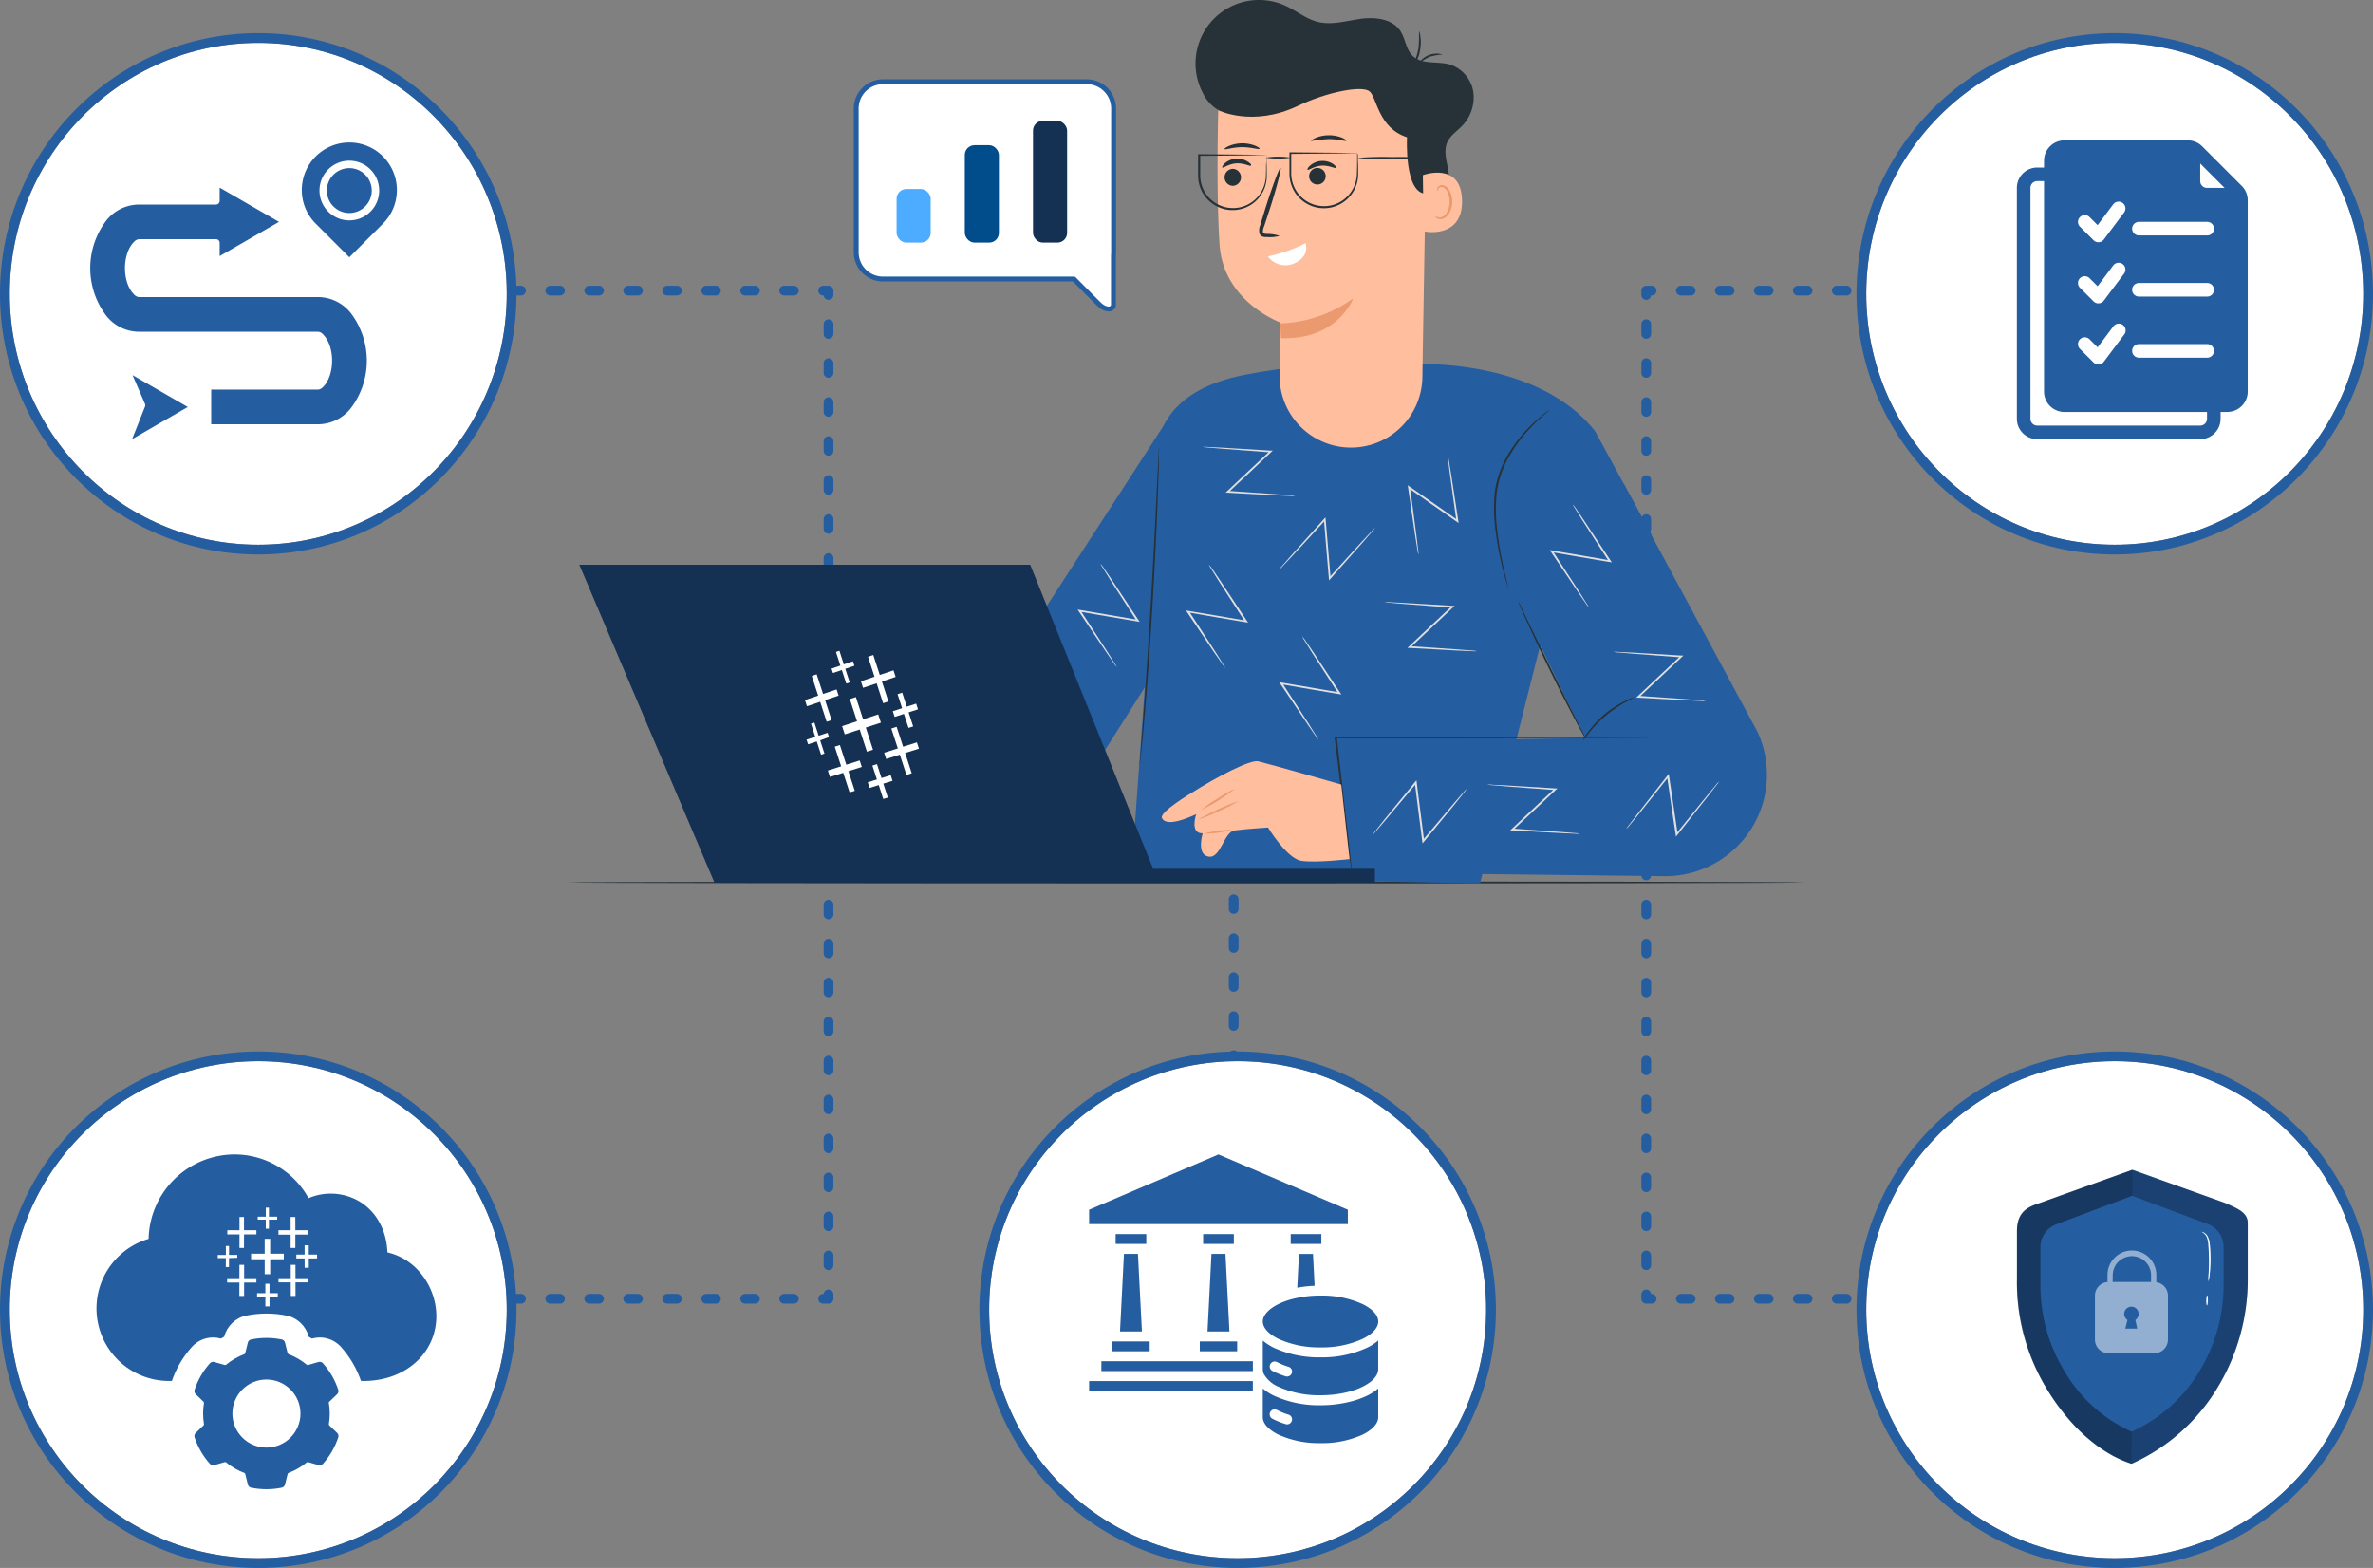 <svg xmlns="http://www.w3.org/2000/svg" width="487.002" height="321.799" viewBox="0 0 487.002 321.799">
  <rect x="0" y="0" width="487.002" height="321.799" fill="#808080" stroke="none"/>
  <g id="dt_tableau-strategy-implementation" transform="translate(-21.133 -9.744)">
    <path id="Path_52358" data-name="Path 52358" d="M472.082,843.2h65.111v91.677" transform="translate(-346.021 -773.809)" fill="none" stroke="#255da1" stroke-linecap="round" stroke-linejoin="round" stroke-width="2" stroke-dasharray="2 6"/>
    <path id="Path_52360" data-name="Path 52360" d="M472.082,934.874h65.111V843.2" transform="translate(-346.021 -658.572)" fill="none" stroke="#255da1" stroke-linecap="round" stroke-linejoin="round" stroke-width="2" stroke-dasharray="2 6"/>
    <path id="Path_52359" data-name="Path 52359" d="M537.193,843.2H472.082v91.677" transform="translate(-113.1 -773.809)" fill="none" stroke="#255da1" stroke-linecap="round" stroke-linejoin="round" stroke-width="2" stroke-dasharray="2 6"/>
    <path id="Path_52361" data-name="Path 52361" d="M537.193,934.874H472.082V843.2" transform="translate(-113.1 -658.572)" fill="none" stroke="#255da1" stroke-linecap="round" stroke-linejoin="round" stroke-width="2" stroke-dasharray="2 6"/>
    <path id="Path_52363" data-name="Path 52363" d="M472.082,934.874V843.2" transform="translate(-197.766 -658.572)" fill="none" stroke="#255da1" stroke-linecap="round" stroke-linejoin="round" stroke-width="2" stroke-dasharray="2 6"/>
    <g id="Secure_data-pana" data-name="Secure data-pana" transform="translate(137.732 9.744)">
      <g id="table" transform="translate(0 180.905)">
        <path id="Path_52273" data-name="Path 52273" d="M36.07,410.933c0,.114,56.823.205,126.893.205s126.911-.076,126.911-.205-56.811-.213-126.911-.213S36.07,410.834,36.07,410.933Z" transform="translate(-36.07 -410.72)" fill="#263238"/>
      </g>
      <g id="character" transform="translate(63.439)">
        <path id="Path_52274" data-name="Path 52274" d="M195.457,329.079l22.955-23.062-11.542-21.2c-11.542-14.781-35.98-13.831-35.98-13.831a140.1,140.1,0,0,0-36.033,2.213c-19.412,3.8-17.846,16.621-17.846,16.621l-2.6,47.575-2.791,38.74,71.588,1.445,12.249-48.473" transform="translate(-59.513 -196.252)" fill="#255da1"/>
        <path id="Path_52275" data-name="Path 52275" d="M84.516,383.144l64.121.76a20.841,20.841,0,0,0,19.093-29.73L140.311,303.33l-24.978,16.88,17.04,35.334-51.9.928Z" transform="translate(12.862 -204.08)" fill="#255da1"/>
        <path id="Path_52276" data-name="Path 52276" d="M293.453,285.66,242,365.1l30.019,1.962s17.929-28.247,17.526-27.669C288.83,340.459,293.453,285.66,293.453,285.66Z" transform="translate(-233.689 -199.845)" fill="#255da1"/>
        <path id="Path_52277" data-name="Path 52277" d="M142.068,320.023a1.376,1.376,0,0,0-.068-.411c-.076-.3-.16-.684-.274-1.156-.236-1-.585-2.441-.943-4.235s-.76-3.954-1.011-6.357a33.28,33.28,0,0,1,0-7.839,20.591,20.591,0,0,1,2.654-7.307,29.57,29.57,0,0,1,3.8-5.148,36.192,36.192,0,0,1,3.117-3.041,14.781,14.781,0,0,0,1.2-1.049,2.037,2.037,0,0,0-.35.221c-.213.16-.555.38-.95.707a30.565,30.565,0,0,0-3.224,2.943A28.554,28.554,0,0,0,142.1,292.5a20.53,20.53,0,0,0-2.737,7.444,32.749,32.749,0,0,0,.061,7.931,63.649,63.649,0,0,0,1.095,6.372c.4,1.8.76,3.239,1.072,4.228.137.494.259.874.342,1.133A2.281,2.281,0,0,0,142.068,320.023Z" transform="translate(-12.58 -199.323)" fill="#263238"/>
        <path id="Path_52278" data-name="Path 52278" d="M129.47,335.14a6.4,6.4,0,0,0,.441,1.148c.3.76.76,1.779,1.346,3.041,1.163,2.578,2.813,6.121,4.714,10s3.7,7.353,5.026,9.885c.669,1.247,1.217,2.281,1.6,2.943a7.949,7.949,0,0,0,.639,1.057,7.6,7.6,0,0,0-.5-1.125c-.388-.76-.89-1.779-1.521-3L136.3,349.2c-1.863-3.855-3.558-7.337-4.821-9.945-.593-1.224-1.08-2.243-1.46-3.041A7.187,7.187,0,0,0,129.47,335.14Z" transform="translate(2.087 -211.703)" fill="#263238"/>
        <path id="Path_52279" data-name="Path 52279" d="M113.835,399.522V399c-.038-.365-.091-.874-.152-1.521-.152-1.353-.365-3.277-.631-5.7-.563-4.92-1.369-11.839-2.281-20l-.182.2h18.94l33.083-.053,10.037-.061,2.73-.038h.958a1.021,1.021,0,0,0-.243,0h-.715l-2.73-.038-10.037-.061-33.136-.053H110.33v.2c1,8.151,1.848,15.07,2.456,19.982.3,2.418.555,4.342.76,5.7q.122.958.205,1.521l.061.388C113.82,399.476,113.828,399.522,113.835,399.522Z" transform="translate(-16.456 -220.457)" fill="#263238"/>
        <path id="Path_52280" data-name="Path 52280" d="M116.32,369.936a16.184,16.184,0,0,0,1.277-1.6,24.956,24.956,0,0,1,7.467-6.3,19.465,19.465,0,0,0,1.794-.988,7.094,7.094,0,0,0-1.924.76,20.62,20.62,0,0,0-7.558,6.379,7.437,7.437,0,0,0-1.057,1.756Z" transform="translate(28.467 -217.91)" fill="#263238"/>
        <path id="Path_52281" data-name="Path 52281" d="M244.519,358.808a3.657,3.657,0,0,0,.106-.661c.053-.464.122-1.095.213-1.893.175-1.642.411-4.022.661-6.965.525-5.893,1.125-14.044,1.658-23.046s.9-17.169,1.118-23.077c.106-2.958.183-5.322.213-7,0-.8,0-1.429.038-1.9a6.319,6.319,0,0,0,0-.662,3.8,3.8,0,0,0-.068.662c0,.464-.061,1.1-.106,1.9-.084,1.688-.2,4.068-.342,6.988-.281,5.908-.7,14.059-1.232,23.069s-1.095,17.146-1.521,23.046c-.228,2.912-.411,5.322-.54,6.98-.061.76-.106,1.429-.144,1.893a3.7,3.7,0,0,0-.053.669Z" transform="translate(-190.686 -201.748)" fill="#263238"/>
        <path id="Path_52282" data-name="Path 52282" d="M165.9,316a7.4,7.4,0,0,0-.084-1.042c-.091-.722-.205-1.688-.35-2.874-.335-2.509-.76-5.946-1.323-9.93l-.289.182,4.919,3.444,5,3.482.357.251-.061-.433c-.608-3.946-1.125-7.353-1.521-9.885-.2-1.163-.35-2.121-.471-2.836a5.813,5.813,0,0,0-.213-1.011,5.812,5.812,0,0,0,.091,1.034c.091.715.205,1.673.357,2.851.342,2.494.821,5.908,1.369,9.885l.289-.182-5-3.5-4.927-3.429-.357-.251.061.433c.585,3.969,1.095,7.406,1.46,9.885.19,1.179.342,2.144.456,2.859A6.081,6.081,0,0,0,165.9,316Z" transform="translate(-54.822 -202.167)" fill="#e0e0e0"/>
        <path id="Path_52283" data-name="Path 52283" d="M186.27,323.176a6.007,6.007,0,0,0,.76-.722c.494-.532,1.163-1.239,1.985-2.106l6.79-7.36-.327-.114c.16,1.863.327,3.885.5,5.984s.357,4.182.517,6.083l.038.441.289-.327,6.607-7.451,1.886-2.175a5.1,5.1,0,0,0,.639-.814,6.69,6.69,0,0,0-.76.76l-1.962,2.1-6.706,7.353.327.114c-.16-1.893-.327-3.946-.509-6.083s-.35-4.121-.509-5.984l-.038-.433-.289.319-6.691,7.459-1.908,2.182A6.421,6.421,0,0,0,186.27,323.176Z" transform="translate(-103.817 -206.263)" fill="#e0e0e0"/>
        <path id="Path_52284" data-name="Path 52284" d="M225.191,325.22a5.277,5.277,0,0,0,.517.912l1.521,2.448,5.429,8.425.182-.289-5.9-1.019-6.007-1.011-.433-.076.205.327,5.551,8.257,1.673,2.388a6.586,6.586,0,0,0,.624.829,7.047,7.047,0,0,0-.517-.9l-1.521-2.433-5.437-8.364-.19.289,6.007,1.042,5.923,1,.433.068-.243-.357-5.543-8.364-1.627-2.4A8.461,8.461,0,0,0,225.191,325.22Z" transform="translate(-157.139 -209.326)" fill="#e0e0e0"/>
        <path id="Path_52285" data-name="Path 52285" d="M200.044,344.6a5.436,5.436,0,0,0,.517.9l1.521,2.456,5.421,8.417.19-.289-5.916-1.019-6.014-1.019-.433-.068.251.357,5.551,8.265,1.635,2.372a5.474,5.474,0,0,0,.623.821,7.76,7.76,0,0,0-.517-.9c-.4-.608-.912-1.422-1.521-2.426l-5.437-8.364-.19.289,6.007,1.042,5.923,1,.433.076-.243-.365-5.543-8.364c-.669-.988-1.217-1.794-1.635-2.4a6.955,6.955,0,0,0-.624-.791Z" transform="translate(-112.839 -213.97)" fill="#e0e0e0"/>
        <path id="Path_52286" data-name="Path 52286" d="M254.494,325a7.38,7.38,0,0,0,.517.9l1.521,2.456,5.421,8.417.19-.289-5.916-1.019-6.014-1.019-.433-.068.243.357,5.558,8.265c.669.973,1.217,1.772,1.635,2.365a5.259,5.259,0,0,0,.624.829,7.322,7.322,0,0,0-.525-.9l-1.521-2.426-5.437-8.364-.19.289,6.007,1.034,5.923,1,.426.076-.236-.365-5.543-8.364-1.635-2.4a5.138,5.138,0,0,0-.616-.791Z" transform="translate(-208.675 -209.273)" fill="#e0e0e0"/>
        <path id="Path_52287" data-name="Path 52287" d="M265.38,372.107a6.214,6.214,0,0,0,.76-.684l2.083-2.007,7.155-7.01-.319-.129c.061,1.87.122,3.893.19,6s.152,4.2.221,6.083v.441l.312-.312,6.965-7.109,1.992-2.076a6.6,6.6,0,0,0,.684-.76,6.594,6.594,0,0,0-.76.684l-2.068,2-7.071,7.01.327.129c-.061-1.9-.129-3.954-.2-6.083s-.152-4.129-.22-6v-.433l-.3.3-7.048,7.117-2.015,2.083A6.083,6.083,0,0,0,265.38,372.107Z" transform="translate(-243.436 -218.104)" fill="#e0e0e0"/>
        <path id="Path_52288" data-name="Path 52288" d="M127.044,308.94a6.75,6.75,0,0,0,.517.9l1.521,2.456,5.421,8.425.19-.289-5.916-1.026-6.014-1.011-.433-.076.243.365,5.558,8.257,1.627,2.372a6.206,6.206,0,0,0,.623.821,5.817,5.817,0,0,0-.517-.89l-1.521-2.433c-1.376-2.106-3.262-5-5.437-8.364l-.19.289,6.007,1.042,5.923,1,.426.068-.236-.357c-2.228-3.346-4.144-6.235-5.543-8.364l-1.635-2.4A6.4,6.4,0,0,0,127.044,308.94Z" transform="translate(15.682 -205.424)" fill="#e0e0e0"/>
        <path id="Path_52289" data-name="Path 52289" d="M112.443,383.231a5.578,5.578,0,0,0-.7.76l-1.855,2.228-6.3,7.778.335.091c-.274-1.848-.563-3.855-.874-5.946s-.616-4.152-.9-6.03l-.061-.433-.274.35-6.128,7.847-1.741,2.281a6.083,6.083,0,0,0-.593.844,6.727,6.727,0,0,0,.692-.76l1.825-2.22,6.2-7.763-.335-.084c.274,1.878.57,3.916.882,6.03s.608,4.091.89,5.938l.061.433.274-.342,6.2-7.862,1.772-2.281a7.922,7.922,0,0,0,.631-.859Z" transform="translate(60.348 -222.856)" fill="#e0e0e0"/>
        <path id="Path_52290" data-name="Path 52290" d="M158.73,335.3a6.563,6.563,0,0,0,1.034.137l2.889.251,9.991.76-.122-.319-4.38,4.106-4.433,4.182-.319.3h.441l9.938.547,2.874.122a5.982,5.982,0,0,0,1.034,0,7.13,7.13,0,0,0-1.026-.129l-2.867-.228-9.93-.684.114.319,4.448-4.167,4.364-4.121.319-.3h-.433l-10-.6-2.889-.144A6.948,6.948,0,0,0,158.73,335.3Z" transform="translate(-54.599 -211.739)" fill="#e0e0e0"/>
        <path id="Path_52291" data-name="Path 52291" d="M180.78,385.149a8.449,8.449,0,0,0-.715.76l-1.893,2.19-6.471,7.649.335.091c-.236-1.855-.494-3.863-.76-5.954s-.54-4.167-.76-6.045l-.061-.441-.274.342-6.3,7.718-1.787,2.281a7.6,7.6,0,0,0-.608.836,6.236,6.236,0,0,0,.707-.76l1.87-2.182,6.387-7.6-.327-.1c.236,1.886.494,3.923.76,6.045s.532,4.106.76,5.961l.061.433.274-.335,6.364-7.74,1.81-2.281a5.415,5.415,0,0,0,.624-.867Z" transform="translate(-59.8 -223.268)" fill="#e0e0e0"/>
        <path id="Path_52292" data-name="Path 52292" d="M97,348.737a6.183,6.183,0,0,0,1.034.137l2.882.243,9.991.76-.114-.327-4.387,4.114-4.433,4.182-.319.3h.441l9.938.547,2.874.122a5.984,5.984,0,0,0,1.011,0,5.966,5.966,0,0,0-1.026-.129l-2.867-.228-9.93-.692.114.327,4.448-4.167,4.372-4.121.312-.3h-.433l-10-.608-2.889-.137A6.793,6.793,0,0,0,97,348.737Z" transform="translate(54.098 -214.959)" fill="#e0e0e0"/>
        <path id="Path_52293" data-name="Path 52293" d="M130.99,384.568a6.161,6.161,0,0,0,1.034.129l2.889.251,9.991.76-.122-.327L140.4,389.5l-4.433,4.182-.319.3h.433l9.945.54,2.874.129a5.982,5.982,0,0,0,1.034,0,5.96,5.96,0,0,0-1.027-.129l-2.867-.228-9.93-.692.114.327,4.448-4.167,4.364-4.106.319-.3h-.433l-10-.608-2.9-.137a5.754,5.754,0,0,0-1.042-.046Z" transform="translate(-5.767 -223.546)" fill="#e0e0e0"/>
        <path id="Path_52294" data-name="Path 52294" d="M207.8,293.408a6.563,6.563,0,0,0,1.034.137l2.889.243,9.983.76-.114-.319-4.38,4.106-4.433,4.182-.319.3h.433l9.945.547,2.874.122a5.985,5.985,0,0,0,1.034,0,5.963,5.963,0,0,0-1.027-.129l-2.867-.228-9.938-.684.122.319,4.433-4.159,4.364-4.121.319-.3h-.433l-10-.608-2.9-.137a6.835,6.835,0,0,0-1.027-.03Z" transform="translate(-140.98 -201.7)" fill="#e0e0e0"/>
        <path id="Path_52295" data-name="Path 52295" d="M229.962,383.057s-12.789-3.688-17.024-4.767c-1.65-.418-8.714,3.308-13.6,6.41,0,0-6.722,3.984-6.182,5.208.6,1.353,3.041,1.08,7.033-.76,0,0-1.384,4.007,1.331,3.916,0,0-1.346,4.334,1.194,4.783s3.133-5.079,5.368-5.376,6.843-.6,6.843-.6,3.855,6.387,6.843,6.843,9.885-.357,9.885-.357Z" transform="translate(-134.735 -222.036)" fill="#ffbe9d"/>
        <path id="Path_52296" data-name="Path 52296" d="M231,385.73a21.756,21.756,0,0,0-3.574,2.015,21.229,21.229,0,0,0-3.361,2.357A41.816,41.816,0,0,0,231,385.73Z" transform="translate(-157.607 -223.826)" fill="#eb996e"/>
        <path id="Path_52297" data-name="Path 52297" d="M231.383,389a57.005,57.005,0,0,0-8.3,3.8,26.613,26.613,0,0,0,4.243-1.734A26.049,26.049,0,0,0,231.383,389Z" transform="translate(-157.233 -224.61)" fill="#eb996e"/>
        <path id="Path_52298" data-name="Path 52298" d="M230.6,396.81a21.291,21.291,0,0,0-5.718.76,21.428,21.428,0,0,0,5.718-.76Z" transform="translate(-157.817 -226.482)" fill="#eb996e"/>
        <path id="Path_52299" data-name="Path 52299" d="M206.183,199.348a2.623,2.623,0,0,0,3.7,3.1c1.734-.874,1.954-3.27,1.612-5.178s-.988-3.954-.19-5.725c.616-1.353,1.947-2.213,2.981-3.277a8.409,8.409,0,0,0,2.334-7.117,7.064,7.064,0,0,0-4.851-5.551c-2.547-.707-5.687.076-7.6-1.772-1.376-1.338-1.46-3.52-2.524-5.117-1.65-2.479-5.14-2.874-8.09-2.471s-5.946,1.353-8.835.631c-2.41-.6-4.387-2.281-6.653-3.315a13.025,13.025,0,0,0-16.956,17.884,8.364,8.364,0,0,0,4.037,3.992" transform="translate(-94.311 -162.379)" fill="#263238"/>
        <path id="Path_52300" data-name="Path 52300" d="M199.68,268.222h0a14.652,14.652,0,0,1-14.622-14.857V242.488s-11.55-4.278-12.325-15.911-.22-29.679-.22-29.679h0a40.542,40.542,0,0,1,40.922,2.867L215.229,201l-.874,52.74A14.652,14.652,0,0,1,199.68,268.222Z" transform="translate(-102.484 -176.362)" fill="#ffbe9d"/>
        <path id="Path_52301" data-name="Path 52301" d="M224.255,214.9a1.741,1.741,0,0,0,0-3.46.586.586,0,0,0-.281,0,1.741,1.741,0,0,0,0,3.46A.874.874,0,0,0,224.255,214.9Z" transform="translate(-151.155 -176.774)" fill="#263238"/>
        <path id="Path_52302" data-name="Path 52302" d="M219.719,210.487c.19.2,1.285-.76,2.889-.844s2.813.669,2.973.456-.114-.449-.646-.806a3.946,3.946,0,0,0-4.684.312C219.772,210.031,219.62,210.441,219.719,210.487Z" transform="translate(-148.9 -176.113)" fill="#263238"/>
        <path id="Path_52303" data-name="Path 52303" d="M200.3,211.485a1.7,1.7,0,1,0,2.357.426A1.7,1.7,0,0,0,200.3,211.485Z" transform="translate(-110.936 -176.715)" fill="#263238"/>
        <path id="Path_52304" data-name="Path 52304" d="M196.741,211.1c.2.2,1.293-.76,2.889-.844s2.813.669,2.981.456c.084-.1-.122-.449-.646-.806a3.946,3.946,0,0,0-4.684.312C196.8,210.641,196.65,211.013,196.741,211.1Z" transform="translate(-108.434 -176.259)" fill="#263238"/>
        <path id="Path_52305" data-name="Path 52305" d="M215.906,225.12a7.944,7.944,0,0,0-2.623-.411c-.418,0-.76-.1-.8-.319a2.372,2.372,0,0,1,.236-1.217c.357-1.087.715-2.182,1.095-3.33,1.521-4.737,2.517-8.638,2.281-8.714s-1.65,3.7-3.148,8.44c-.35,1.156-.692,2.281-1.019,3.346a2.691,2.691,0,0,0-.137,1.756,1.087,1.087,0,0,0,.76.631,2.486,2.486,0,0,0,.722.053A7.537,7.537,0,0,0,215.906,225.12Z" transform="translate(-133.331 -176.702)" fill="#263238"/>
        <path id="Path_52306" data-name="Path 52306" d="M212.557,231.49a30.034,30.034,0,0,1-7.74,2.715,4.44,4.44,0,0,0,5.323,1.475C213.569,234.212,212.557,231.49,212.557,231.49Z" transform="translate(-124.66 -181.582)" fill="#fff"/>
        <path id="Path_52307" data-name="Path 52307" d="M192.15,253.85a27.137,27.137,0,0,0,14.949-5.14s-3.133,8.569-14.8,8.159Z" transform="translate(-109.431 -187.469)" fill="#eb996e"/>
        <path id="Path_52308" data-name="Path 52308" d="M168.787,188.879s7.033,3.574,16.348-.852c6.083-2.9,13.207-4.25,14.743-3s1.741,7.49,7.7,9.428c0,0-.646,11.907,4.114,11.573s2.144-18.834,2.144-18.834l-11.5-5.9L189.7,178.66l-11.976,1.452-9.292,2.349Z" transform="translate(-98.857 -166.281)" fill="#263238"/>
        <path id="Path_52309" data-name="Path 52309" d="M162.756,209.466c.19-.1,7.87-2.806,8.045,5.17s-7.862,6.509-7.877,6.281S162.756,209.466,162.756,209.466Z" transform="translate(-50.786 -173.515)" fill="#ffbe9d"/>
        <path id="Path_52310" data-name="Path 52310" d="M165.4,218.642a2.337,2.337,0,0,0,.38.2,1.384,1.384,0,0,0,1.042,0c.836-.327,1.521-1.68,1.521-3.117a4.73,4.73,0,0,0-.433-1.985,1.62,1.62,0,0,0-1.072-1.042.76.76,0,0,0-.814.4c-.1.221-.046.38-.084.4s-.175-.129-.122-.456a.912.912,0,0,1,.3-.509,1.057,1.057,0,0,1,.76-.221,1.954,1.954,0,0,1,1.483,1.2,4.828,4.828,0,0,1,.532,2.213c0,1.6-.806,3.133-1.947,3.49a1.521,1.521,0,0,1-1.277-.182C165.4,218.84,165.4,218.657,165.4,218.642Z" transform="translate(-50.89 -174.32)" fill="#eb996e"/>
        <path id="Path_52311" data-name="Path 52311" d="M172.927,176.744a4.387,4.387,0,0,0-4.927,1.84,12.364,12.364,0,0,1,2.281-1.369A12.926,12.926,0,0,1,172.927,176.744Z" transform="translate(-56.897 -165.566)" fill="#263238"/>
        <path id="Path_52312" data-name="Path 52312" d="M175.206,170.52c-.144,0,.076,1.68-.2,3.673a15.748,15.748,0,0,1-1.118,3.475,3.4,3.4,0,0,0,.669-.874,7.467,7.467,0,0,0,.836-2.54A8.3,8.3,0,0,0,175.206,170.52Z" transform="translate(-63.974 -164.117)" fill="#263238"/>
        <path id="Path_52313" data-name="Path 52313" d="M224.6,205.648c.046-.091-.3-.373-.943-.631a7.193,7.193,0,0,0-5.322.053c-.639.274-.981.555-.935.646.1.213,1.635-.388,3.6-.388S224.508,205.884,224.6,205.648Z" transform="translate(-146.131 -175.122)" fill="#263238"/>
        <path id="Path_52314" data-name="Path 52314" d="M201.213,203.47c.046-.091-.3-.365-.943-.631a7.132,7.132,0,0,0-2.669-.479,6.952,6.952,0,0,0-2.67.533c-.637.273-.972.554-.934.653a35.162,35.162,0,0,1,3.612-.4C199.586,203.143,201.107,203.683,201.213,203.47Z" transform="translate(-104.952 -174.601)" fill="#263238"/>
        <path id="Path_52315" data-name="Path 52315" d="M229.456,207.632a2.183,2.183,0,0,0,0,.471c0,.335,0,.76-.038,1.285s0,1.232-.046,1.992a7.353,7.353,0,0,1-.38,2.585,6.737,6.737,0,0,1-4.821,4.387,6.373,6.373,0,0,1-1.947.167,6.257,6.257,0,0,1-1.985-.418,6.691,6.691,0,0,1-3.285-2.654,6.843,6.843,0,0,1-1.064-3.893q0-2.042,0-3.923l-.182.182,9.885-.091,2.867-.053H229.5a7.656,7.656,0,0,0-.981-.046l-2.821-.053-9.991-.091h-.251v4.114a7.178,7.178,0,0,0,1.118,4.106,7.071,7.071,0,0,0,3.482,2.806,6.592,6.592,0,0,0,2.106.433,6.783,6.783,0,0,0,2.045-.19,6.972,6.972,0,0,0,5-4.653,7.55,7.55,0,0,0,.335-2.692c0-.76,0-1.467-.038-2.045s0-.935-.038-1.27A2.858,2.858,0,0,0,229.456,207.632Z" transform="translate(-149.611 -175.828)" fill="#263238"/>
        <path id="Path_52316" data-name="Path 52316" d="M204.689,207.117v1.756c0,.563,0,1.232-.038,2a7.779,7.779,0,0,1-.38,2.585,6.95,6.95,0,0,1-1.68,2.654,6.752,6.752,0,0,1-3.14,1.726,6.732,6.732,0,0,1-7.216-2.9,6.843,6.843,0,0,1-1.072-3.893v-3.931l-.182.182,9.885-.091,2.859-.046h1.042a7.6,7.6,0,0,0-.973-.046l-2.821-.046-9.991-.091H190.8v4.114a7.223,7.223,0,0,0,1.125,4.106A7.079,7.079,0,0,0,195.4,218a6.63,6.63,0,0,0,2.106.433,6.843,6.843,0,0,0,2.053-.19,7.012,7.012,0,0,0,5-4.653,7.551,7.551,0,0,0,.335-2.692c0-.76,0-1.467-.046-2.045a11.549,11.549,0,0,1,0-1.27,1.52,1.52,0,0,0-.16-.464Z" transform="translate(-106.208 -175.708)" fill="#263238"/>
        <path id="Path_52317" data-name="Path 52317" d="M208.91,208.345a17.487,17.487,0,0,0,5.246,0A16.865,16.865,0,0,0,208.91,208.345Z" transform="translate(-129.232 -175.986)" fill="#263238"/>
        <path id="Path_52318" data-name="Path 52318" d="M186.546,208.462a68.819,68.819,0,0,0-7.269-.221,69.522,69.522,0,0,0-7.277.175,64.122,64.122,0,0,0,7.269.22,65.045,65.045,0,0,0,7.277-.175Z" transform="translate(-73.557 -176.004)" fill="#263238"/>
        <path id="Path_52330" data-name="Path 52330" d="M310.119,336.4a7.488,7.488,0,0,0,.411.966l1.239,2.616,4.38,9.041.221-.266-5.756-1.711-5.847-1.718-.426-.122.205.388,4.562,8.858L310.453,357a5.978,5.978,0,0,0,.525.89,8.051,8.051,0,0,0-.411-.95c-.319-.654-.76-1.521-1.247-2.593l-4.418-8.919-.221.266,5.84,1.734,5.764,1.688.418.122-.2-.388-4.539-8.949c-.555-1.057-1-1.924-1.338-2.57a6.284,6.284,0,0,0-.509-.928Z" transform="translate(-304.34 -212.005)" fill="#e0e0e0"/>
        <path id="Path_52331" data-name="Path 52331" d="M285.32,386.078a6.562,6.562,0,0,0,1.034.137l2.889.251,9.991.76-.122-.327L294.733,391l-4.433,4.182-.319.3h.441l9.938.547,2.874.122a5.983,5.983,0,0,0,1.034,0,6.656,6.656,0,0,0-1.026-.122l-2.867-.236-9.93-.684.114.327,4.448-4.174,4.364-4.121.319-.3h-.433l-10-.6-2.9-.144A6.84,6.84,0,0,0,285.32,386.078Z" transform="translate(-277.443 -223.908)" fill="#e0e0e0"/>
      </g>
      <g id="device" transform="translate(2.291 115.902)">
        <path id="Path_52338" data-name="Path 52338" d="M278.815,325.23l25.236,62.41h45.507v2.821H214.01L186.28,325.23Z" transform="translate(-186.28 -325.23)" fill="#143053"/>
        <g id="Group_9487" data-name="Group 9487" transform="translate(45.002 17.013)">
          <path id="Path_3592" data-name="Path 3592" d="M2.267,2.286l.455,1.4L.905,4.306l.3.908,1.817-.619.906,2.787.713-.24L3.73,4.352,5.6,3.714l-.3-.913-1.874.64L2.526.647,1.814.892Z" transform="translate(5.853)" fill="#fff"/>
          <path id="Path_3593" data-name="Path 3593" d="M3.362,3.307l.655,2.016-2.711.911.41,1.261,2.712-.906,1.33,4.093,1.012-.333L5.438,6.25l2.779-.929L7.8,4.05l-2.777.933L3.715.947l-1.008.344Z" transform="translate(0 4.53)" fill="#fff"/>
          <path id="Path_3594" data-name="Path 3594" d="M3.449,3.373l.664,2.045-2.789.937L1.76,7.7l2.791-.932,1.329,4.089L6.963,10.5,5.632,6.4,8.45,5.461,8.01,4.109l-2.816.946L3.864.96l-1.08.369Z" transform="translate(11.466 0.551)" fill="#fff"/>
          <path id="Path_3595" data-name="Path 3595" d="M3.8,3.717l.739,2.274-3.066,1,.548,1.688,3.068-.994,1.478,4.549,1.251-.4L6.338,7.281l3.1-1-.553-1.7-3.1,1.011L4.306,1.028l-1.246.414Z" transform="translate(7.455 9.122)" fill="#fff"/>
          <path id="Path_3596" data-name="Path 3596" d="M2.376,2.386l.469,1.443L.934,4.452l.378,1.164L3.224,5,4.16,7.877l.958-.307L4.182,4.686l1.926-.624L5.727,2.891,3.8,3.518,2.865.634,1.909.949Z" transform="translate(18.4 8.603)" fill="#fff"/>
          <path id="Path_3597" data-name="Path 3597" d="M2.222,2.186l.439,1.35L.875,4.118l.31.954,1.786-.579.877,2.7.7-.225-.878-2.7,1.813-.688L5.2,2.709l-1.841.6L2.482.606l-.7.23Z" transform="translate(0.759 14.772)" fill="#fff"/>
          <path id="Path_3598" data-name="Path 3598" d="M3.377,3.239l.655,2.016-2.727.862.43,1.322,2.728-.858,1.31,4.031,1.059-.327L5.521,6.249l2.754-.866L7.842,4.05,5.09,4.92,3.778.884l-1.055.339Z" transform="translate(4.699 19.109)" fill="#fff"/>
          <path id="Path_3599" data-name="Path 3599" d="M3.465,3.3,4.13,5.348l-2.805.887L1.74,7.513l2.807-.882L5.9,10.783l1.09-.337L5.635,6.288,8.468,5.4,8.049,4.109,5.217,5,3.887.909,2.8,1.259Z" transform="translate(16.232 15.34)" fill="#fff"/>
          <path id="Path_3600" data-name="Path 3600" d="M2.34,2.315,2.8,3.737.924,4.319,1.3,5.471l1.88-.58L4.1,7.741l.942-.287L4.118,4.6l1.893-.584L5.635,2.859l-1.892.586L2.816.593,1.877.888Z" transform="translate(13.271 23.323)" fill="#fff"/>
        </g>
      </g>
    </g>
    <g id="Ellipse_2942" data-name="Ellipse 2942" transform="translate(23.133 18.543)" fill="#fff" stroke="#255da1" stroke-linecap="round" stroke-linejoin="round" stroke-width="2">
      <ellipse cx="51" cy="51.5" rx="51" ry="51.5" stroke="none"/>
      <ellipse cx="51" cy="51.5" rx="52" ry="52.5" fill="none"/>
    </g>
    <g id="Ellipse_2944" data-name="Ellipse 2944" transform="translate(404.135 18.543)" fill="#fff" stroke="#255da1" stroke-linecap="round" stroke-linejoin="round" stroke-width="2">
      <ellipse cx="51" cy="51.5" rx="51" ry="51.5" stroke="none"/>
      <ellipse cx="51" cy="51.5" rx="52" ry="52.5" fill="none"/>
    </g>
    <g id="Ellipse_2943" data-name="Ellipse 2943" transform="translate(23.133 227.543)" fill="#fff" stroke="#255da1" stroke-linecap="round" stroke-linejoin="round" stroke-width="2">
      <circle cx="51" cy="51" r="51" stroke="none"/>
      <circle cx="51" cy="51" r="52" fill="none"/>
    </g>
    <g id="Ellipse_2945" data-name="Ellipse 2945" transform="translate(404.135 227.543)" fill="#fff" stroke="#255da1" stroke-linecap="round" stroke-linejoin="round" stroke-width="2">
      <circle cx="51" cy="51" r="51" stroke="none"/>
      <circle cx="51" cy="51" r="52" fill="none"/>
    </g>
    <g id="Ellipse_2946" data-name="Ellipse 2946" transform="translate(224.133 227.543)" fill="#fff" stroke="#255da1" stroke-linecap="round" stroke-linejoin="round" stroke-width="2">
      <circle cx="51" cy="51" r="51" stroke="none"/>
      <circle cx="51" cy="51" r="52" fill="none"/>
    </g>
    <path id="Path_52340" data-name="Path 52340" d="M49.283,44.57c.042-.013.189-.029.1-.029h-.07Zm.021,8.809h.07c.091,0-.049-.013-.1-.029l.021.029ZM12.724,34.355c-.042.013-.189.029-.1.029h.07Zm-.1-10.326a1.45,1.45,0,0,0-.924.441,4.966,4.966,0,0,0-.677.791,7.15,7.15,0,0,0-.95,2.146,9.922,9.922,0,0,0-.33,2.558,10.138,10.138,0,0,0,.33,2.558,7.122,7.122,0,0,0,.95,2.146,6.064,6.064,0,0,0,.677.791,1.432,1.432,0,0,0,.924.441H49.374A8.609,8.609,0,0,1,56.3,39.466a16.144,16.144,0,0,1,0,18.976,8.6,8.6,0,0,1-6.922,3.565H27.443V54.89H49.374a1.45,1.45,0,0,0,.924-.441,4.966,4.966,0,0,0,.677-.791,7.15,7.15,0,0,0,.95-2.146,9.922,9.922,0,0,0,.33-2.558,10.138,10.138,0,0,0-.33-2.558,7.122,7.122,0,0,0-.95-2.146,6.064,6.064,0,0,0-.677-.791,1.432,1.432,0,0,0-.924-.441H12.626A8.609,8.609,0,0,1,5.7,39.453a16.144,16.144,0,0,1,0-18.976,8.6,8.6,0,0,1,6.922-3.565H28.418a.764.764,0,0,0,.763-.763V13.435L41.36,20.467,35.27,23.982s-.029.013-.042.021l-6.048,3.49V24.779a.764.764,0,0,0-.763-.763H12.626Zm.07,1.518h-.07c-.091,0,.049.013.1.029l-.021-.029ZM13.85,58.4l-2.644,6.663L16.507,62s.029-.013.042-.021l6.089-3.516L11.305,51.92l2.545,5.9a.763.763,0,0,1,.008.581Zm51.7-44.481a9.758,9.758,0,1,0-16.664,6.906l6.906,6.906L62.7,20.824A9.738,9.738,0,0,0,65.551,13.918ZM51.463,9.7a6.126,6.126,0,1,0,4.328-1.79A6.1,6.1,0,0,0,51.463,9.7Zm4.328-.265a4.606,4.606,0,1,0,3.251,1.349,4.58,4.58,0,0,0-3.251-1.349Z" transform="translate(37.035 34.814)" fill="#255da1" fill-rule="evenodd"/>
    <path id="Path_52341" data-name="Path 52341" d="M49.81,345.747v1.394a4.183,4.183,0,0,1-4.181,4.181H12.181A4.183,4.183,0,0,1,8,347.141V299.756a4.181,4.181,0,0,1,4.181-4.181h1.394v-1.394A4.181,4.181,0,0,1,17.756,290H43.082a4.187,4.187,0,0,1,1.7.364.517.517,0,0,1,.049.022,4.158,4.158,0,0,1,1.2.839l8.122,8.122a4.158,4.158,0,0,1,.839,1.2.513.513,0,0,1,.022.049,4.187,4.187,0,0,1,.364,1.7v39.263a4.183,4.183,0,0,1-4.181,4.181ZM13.575,298.362H12.181a1.394,1.394,0,0,0-1.394,1.394v47.385a1.394,1.394,0,0,0,1.394,1.394H45.629a1.394,1.394,0,0,0,1.394-1.394v-1.394H17.756a4.183,4.183,0,0,1-4.181-4.181Zm37.052,1.394-5-5v3.6a1.394,1.394,0,0,0,1.394,1.394ZM33.086,334.6H47.023a1.394,1.394,0,1,0,0-2.787H33.086a1.394,1.394,0,1,0,0,2.787Zm-12.135-1.8,2.787,2.787a1.395,1.395,0,0,0,2.1-.149l4.181-5.575a1.394,1.394,0,1,0-2.23-1.672l-3.217,4.29-1.652-1.652a1.393,1.393,0,1,0-1.971,1.971Zm12.135-23.284H47.023a1.394,1.394,0,1,0,0-2.787H33.086a1.394,1.394,0,1,0,0,2.787Zm-12.135-1.8,2.787,2.787a1.395,1.395,0,0,0,2.1-.149l4.181-5.575a1.394,1.394,0,0,0-2.23-1.672l-3.217,4.29-1.652-1.651a1.393,1.393,0,1,0-1.971,1.971Zm0,12.543,2.787,2.787a1.395,1.395,0,0,0,2.1-.149l4.181-5.575a1.394,1.394,0,0,0-2.23-1.672l-3.217,4.29-1.652-1.651a1.393,1.393,0,1,0-1.971,1.971Zm12.135,1.8H47.023a1.394,1.394,0,1,0,0-2.787H33.086a1.394,1.394,0,1,0,0,2.787Z" transform="translate(427.049 -251.447)" fill="#255da1" fill-rule="evenodd"/>
    <path id="Path_52342" data-name="Path 52342" d="M36.229,974.362A17.719,17.719,0,0,0,18.69,991.694a14.883,14.883,0,0,0,4.255,29.163H62.8c8.806,0,14.945-5.914,14.945-13.284,0-5.962-4.054-11.752-10.041-13.1-.2-4.884-2.527-8.532-5.734-10.456a11.584,11.584,0,0,0-10.456-.675,17.319,17.319,0,0,0-15.282-8.977Z" transform="translate(32.939 -727.686)" fill="#255da1"/>
    <g id="Path_52343" data-name="Path 52343" transform="translate(58.646 284.336)" fill="#255da1">
      <path d="M 17.165 33.548 C 15.937 33.548 14.711 33.424 13.519 33.179 C 12.253 32.921 11.235 31.944 10.925 30.688 L 10.652 29.588 C 9.809 29.197 9.003 28.731 8.241 28.193 L 7.152 28.507 C 6.852 28.594 6.538 28.638 6.223 28.638 C 5.262 28.638 4.344 28.227 3.705 27.511 C 2.055 25.66 0.825 23.535 0.049 21.192 C -0.355 19.965 -0.017 18.598 0.909 17.705 L 1.732 16.913 C 1.691 16.451 1.67 15.987 1.67 15.523 C 1.67 15.058 1.691 14.593 1.732 14.131 L 0.912 13.342 C -0.016 12.447 -0.354 11.08 0.049 9.857 C 0.824 7.512 2.054 5.385 3.705 3.533 C 4.345 2.816 5.262 2.406 6.223 2.406 C 6.539 2.406 6.852 2.45 7.155 2.537 L 8.241 2.85 C 9.003 2.312 9.809 1.846 10.653 1.455 L 10.927 0.353 L 10.928 0.349 L 10.929 0.344 C 11.244 -0.906 12.262 -1.879 13.525 -2.136 C 14.708 -2.379 15.934 -2.503 17.165 -2.503 C 18.394 -2.503 19.62 -2.38 20.806 -2.136 C 22.074 -1.878 23.093 -0.901 23.404 0.355 L 23.677 1.457 C 24.521 1.848 25.327 2.314 26.087 2.85 L 27.175 2.536 L 27.179 2.535 L 27.183 2.534 C 27.483 2.448 27.793 2.405 28.105 2.405 C 29.067 2.405 29.985 2.816 30.624 3.532 C 32.276 5.386 33.505 7.512 34.28 9.853 C 34.683 11.079 34.346 12.446 33.42 13.339 L 32.599 14.129 C 32.64 14.59 32.661 15.055 32.661 15.521 C 32.661 15.988 32.64 16.453 32.599 16.915 L 33.418 17.702 C 34.347 18.598 34.685 19.965 34.282 21.188 C 33.506 23.533 32.277 25.659 30.628 27.51 C 29.991 28.226 29.072 28.638 28.109 28.638 C 28.109 28.638 28.109 28.638 28.109 28.638 C 27.795 28.638 27.482 28.594 27.18 28.508 L 26.088 28.193 C 25.328 28.73 24.522 29.196 23.679 29.587 L 23.406 30.689 L 23.405 30.692 L 23.404 30.696 C 23.091 31.942 22.076 32.916 20.818 33.178 L 20.815 33.179 L 20.811 33.179 C 19.618 33.424 18.392 33.548 17.165 33.548 Z M 17.165 11.036 C 14.692 11.036 12.68 13.049 12.68 15.522 C 12.68 17.995 14.692 20.007 17.165 20.007 C 19.639 20.007 21.651 17.995 21.651 15.522 C 21.651 13.049 19.639 11.036 17.165 11.036 Z" stroke="none"/>
      <path d="M 17.165 31.048 C 18.221 31.048 19.28 30.941 20.309 30.73 C 20.635 30.663 20.898 30.411 20.979 30.088 L 21.514 27.928 C 21.541 27.823 21.614 27.738 21.711 27.702 C 23.066 27.196 24.321 26.47 25.438 25.545 C 25.518 25.48 25.627 25.458 25.73 25.488 L 27.87 26.105 C 28.191 26.197 28.539 26.096 28.761 25.846 C 30.181 24.253 31.24 22.422 31.907 20.406 C 32.012 20.089 31.924 19.735 31.685 19.504 L 30.078 17.958 C 30.001 17.884 29.966 17.778 29.983 17.677 C 30.101 16.972 30.161 16.245 30.161 15.521 C 30.161 14.741 30.092 13.963 29.953 13.205 L 31.684 11.539 C 31.923 11.309 32.01 10.955 31.906 10.638 C 31.239 8.623 30.18 6.792 28.759 5.196 C 28.537 4.948 28.187 4.847 27.868 4.938 L 25.729 5.555 C 25.627 5.586 25.517 5.564 25.438 5.498 C 24.318 4.573 23.064 3.849 21.709 3.342 C 21.611 3.304 21.538 3.221 21.513 3.115 L 20.977 0.955 C 20.897 0.631 20.632 0.379 20.306 0.313 C 18.252 -0.109 16.078 -0.109 14.024 0.313 C 13.696 0.38 13.434 0.632 13.353 0.955 L 12.817 3.115 C 12.79 3.221 12.716 3.304 12.62 3.342 C 11.268 3.845 10.013 4.57 8.891 5.498 C 8.811 5.564 8.703 5.586 8.6 5.555 L 6.461 4.939 C 6.142 4.847 5.793 4.948 5.571 5.196 C 4.15 6.791 3.091 8.621 2.424 10.64 C 2.319 10.956 2.407 11.31 2.646 11.541 L 4.251 13.086 C 4.329 13.16 4.364 13.264 4.347 13.366 C 4.23 14.073 4.17 14.8 4.17 15.523 C 4.17 16.245 4.23 16.97 4.347 17.677 C 4.364 17.777 4.329 17.883 4.251 17.958 L 2.644 19.504 C 2.405 19.735 2.318 20.089 2.422 20.406 C 3.091 22.423 4.15 24.253 5.57 25.846 C 5.792 26.095 6.141 26.197 6.46 26.105 L 8.6 25.488 C 8.701 25.458 8.811 25.48 8.891 25.545 C 10.013 26.472 11.268 27.197 12.62 27.702 C 12.717 27.738 12.791 27.823 12.817 27.929 L 13.352 30.088 C 13.432 30.411 13.696 30.665 14.022 30.73 C 15.05 30.941 16.106 31.048 17.165 31.048 M 17.165 8.536 C 21.017 8.536 24.151 11.67 24.151 15.522 C 24.151 19.374 21.017 22.507 17.165 22.507 C 13.313 22.507 10.18 19.373 10.18 15.522 C 10.18 11.669 13.314 8.536 17.165 8.536 M 17.165 36.048 C 15.771 36.048 14.378 35.907 13.024 35.63 C 10.819 35.181 9.046 33.484 8.501 31.299 C 8.275 31.175 8.052 31.046 7.832 30.913 C 7.312 31.062 6.769 31.138 6.223 31.138 C 4.551 31.138 2.953 30.423 1.84 29.176 C -0.04 27.067 -1.44 24.647 -2.324 21.978 L -2.326 21.97 C -3.028 19.841 -2.439 17.461 -0.827 15.906 L -0.826 15.905 C -0.828 15.777 -0.83 15.65 -0.83 15.523 C -0.83 15.395 -0.828 15.267 -0.826 15.139 C -2.438 13.584 -3.027 11.204 -2.325 9.075 C -1.441 6.401 -0.041 3.978 1.838 1.87 C 2.954 0.62 4.551 -0.094 6.223 -0.094 C 6.767 -0.094 7.308 -0.019 7.832 0.131 C 8.052 -0.003 8.276 -0.133 8.502 -0.257 L 8.504 -0.267 C 9.052 -2.441 10.825 -4.136 13.021 -4.585 C 14.373 -4.863 15.767 -5.003 17.165 -5.003 C 18.564 -5.003 19.959 -4.862 21.312 -4.584 C 23.514 -4.133 25.285 -2.437 25.828 -0.255 C 26.053 -0.131 26.276 -0.003 26.495 0.13 L 26.497 0.13 C 27.02 -0.019 27.561 -0.095 28.105 -0.095 C 29.778 -0.095 31.376 0.62 32.489 1.867 L 32.492 1.871 C 34.371 3.979 35.77 6.401 36.653 9.067 L 36.655 9.073 C 37.356 11.202 36.768 13.582 35.157 15.137 C 35.159 15.265 35.161 15.393 35.161 15.521 C 35.161 15.65 35.159 15.778 35.157 15.906 C 36.769 17.461 37.358 19.841 36.656 21.97 L 36.654 21.976 C 35.773 24.641 34.375 27.061 32.499 29.167 L 32.499 29.167 C 31.386 30.42 29.786 31.138 28.109 31.138 C 27.564 31.138 27.022 31.062 26.498 30.913 C 26.278 31.046 26.056 31.175 25.83 31.299 L 25.829 31.305 C 25.559 32.378 24.994 33.351 24.193 34.117 C 23.397 34.879 22.406 35.401 21.328 35.625 L 21.314 35.628 C 19.956 35.907 18.56 36.048 17.165 36.048 Z M 17.165 13.536 C 16.071 13.536 15.18 14.427 15.18 15.522 C 15.18 16.617 16.071 17.507 17.165 17.507 C 18.26 17.507 19.151 16.617 19.151 15.522 C 19.151 14.427 18.26 13.536 17.165 13.536 Z" stroke="none" fill="#fff"/>
    </g>
    <g id="shield" transform="translate(435.049 249.801)">
      <path id="Path_52332" data-name="Path 52332" d="M300.341,197.811l19.3-6.931,19.087,6.84c2.438,1.148,4.577,1.841,4.577,4.11v11.32a42.79,42.79,0,0,1-6.269,22.543,39.231,39.231,0,0,1-17.583,15.528c-7.78-2.535-13.615-9.3-17.213-15.087a42.79,42.79,0,0,1-6.3-22.543V203.412C295.939,200.171,297.664,198.589,300.341,197.811Z" transform="translate(-295.922 -190.854)" fill="#255da1"/>
      <g id="Group_32469" data-name="Group 32469" transform="translate(23.532 0.052)" opacity="0.3">
        <path id="Path_52333" data-name="Path 52333" d="M295.939,244.647a31.12,31.12,0,0,0,13.907-12.383,33.856,33.856,0,0,0,4.986-17.823v-7.91a5.013,5.013,0,0,0-3.242-4.493l-15.469-5.783V190.92l19.093,6.814c2,.875,4.577,1.841,4.577,4.11v11.32a42.79,42.79,0,0,1-6.269,22.543,39.231,39.231,0,0,1-17.583,15.528Z" transform="translate(-295.939 -190.92)"/>
      </g>
      <g id="Group_32470" data-name="Group 32470" transform="translate(0)" opacity="0.4">
        <path id="Path_52334" data-name="Path 52334" d="M355.962,251.187a23.425,23.425,0,0,1-3.793-1.621,34.18,34.18,0,0,1-8.052-6.315,43.17,43.17,0,0,1-5.582-7.5,41.169,41.169,0,0,1-6.088-22.763v-9.342c0-4.655,2.4-5,4.409-5.874l19.3-6.931v5.336l-15.651,5.88a5.012,5.012,0,0,0-3.242,4.486v7.942A33.83,33.83,0,0,0,342.25,232.3a30.472,30.472,0,0,0,13.725,12.318Z" transform="translate(-332.43 -190.84)"/>
      </g>
      <path id="Path_52335" data-name="Path 52335" d="M323.78,222.872v-1.53a5.012,5.012,0,0,1,10.023,0V222.9a2.8,2.8,0,0,1,2.386,2.768v9.012a2.8,2.8,0,0,1-2.8,2.8H324a2.8,2.8,0,0,1-2.8-2.8v-9.012A2.8,2.8,0,0,1,323.78,222.872Zm3.65,9.556h2.451l-.383-1.77a1.485,1.485,0,1,0-1.621,0C327.709,231.319,327.431,232.428,327.431,232.428Zm-2.593-9.569h7.884v-1.517a3.935,3.935,0,0,0-7.864,0Z" transform="translate(-305.182 -199.804)" fill="#fff" opacity="0.5"/>
      <path id="Path_52336" data-name="Path 52336" d="M309.1,220.723a5.836,5.836,0,0,0,.292-1.569,26.707,26.707,0,0,0,.156-3.845,20.925,20.925,0,0,0-.136-2.114,4.539,4.539,0,0,0-.434-1.705,1.906,1.906,0,0,0-.843-.849c-.266-.123-.428-.117-.428-.1a2.159,2.159,0,0,1,1.057,1.05,4.745,4.745,0,0,1,.337,1.627c.052.648.091,1.355.11,2.1.045,1.485,0,2.833-.058,3.812a10.161,10.161,0,0,0-.052,1.588Z" transform="translate(-269.81 -197.765)" fill="#fff"/>
      <path id="Path_52337" data-name="Path 52337" d="M308.708,232.711c.091,0,.175-.46.188-1.037s-.058-1.044-.149-1.044-.175.46-.188,1.037S308.611,232.711,308.708,232.711Z" transform="translate(-269.694 -204.833)" fill="#fff"/>
    </g>
    <g id="Data-governance-7389395" transform="translate(244.645 246.676)">
      <path id="Path_52344" data-name="Path 52344" d="M71.258,48.957a22.833,22.833,0,0,0-5.432.653,14.879,14.879,0,0,0-3.078,1.1c-2.031,1-3.2,2.3-3.2,3.567s1.167,2.564,3.2,3.567a20.086,20.086,0,0,0,8.644,1.747,20.065,20.065,0,0,0,8.644-1.747c2.038-1,3.205-2.3,3.205-3.567s-1.167-2.564-3.205-3.567a20.086,20.086,0,0,0-8.644-1.747h-.135Z" transform="translate(-23.9 -19.989)" fill="#255da1"/>
      <path id="Path_52345" data-name="Path 52345" d="M71.389,67.14a22.245,22.245,0,0,1-9.547-1.957A10.92,10.92,0,0,1,59.547,63.7v5.906a2.4,2.4,0,0,0,.206.937.007.007,0,0,0,.007.007c.007.02.02.027.02.039a6.156,6.156,0,0,0,2.968,2.579,20.087,20.087,0,0,0,8.644,1.747,22.594,22.594,0,0,0,6.283-.844l.054-.02a13.838,13.838,0,0,0,2.3-.891c2.038-1,3.205-2.3,3.205-3.567V63.687a10.486,10.486,0,0,1-2.295,1.483,22.026,22.026,0,0,1-9.549,1.97ZM65.5,70.357a1.03,1.03,0,0,1-.976.719,1.185,1.185,0,0,1-.3-.046A16.639,16.639,0,0,1,61.5,69.916a1.022,1.022,0,0,1,.957-1.806,14.185,14.185,0,0,0,2.381.976,1,1,0,0,1,.665,1.27Z" transform="translate(-23.899 -25.493)" fill="#255da1"/>
      <path id="Path_52346" data-name="Path 52346" d="M78.507,81.816l-.007.007c-.125.039-.25.078-.382.113H78.11a24.73,24.73,0,0,1-6.726.9,22.245,22.245,0,0,1-9.547-1.957,10.92,10.92,0,0,1-2.295-1.483V85.3c0,1.265,1.167,2.564,3.2,3.567a20.087,20.087,0,0,0,8.644,1.747,20.065,20.065,0,0,0,8.644-1.747c2.038-1,3.205-2.3,3.205-3.567V79.391a10.486,10.486,0,0,1-2.295,1.483,16.821,16.821,0,0,1-2.432.942ZM65.5,86.043a1.03,1.03,0,0,1-.976.719.944.944,0,0,1-.3-.054A16.218,16.218,0,0,1,61.495,85.6a1.018,1.018,0,1,1,.957-1.8,13.6,13.6,0,0,0,2.381.969,1.013,1.013,0,0,1,.665,1.277Z" transform="translate(-23.897 -31.36)" fill="#255da1"/>
      <path id="Path_52347" data-name="Path 52347" d="M68.684,28.809h6.29v2.019h-6.29Z" transform="translate(-27.313 -12.46)" fill="#255da1"/>
      <path id="Path_52348" data-name="Path 52348" d="M55.732,14.059,29.181,2.707,2.632,14.059v2.946h53.1Z" transform="translate(-2.632 -2.707)" fill="#255da1"/>
      <path id="Path_52349" data-name="Path 52349" d="M40,28.809h6.3v2.019H40Z" transform="translate(-16.595 -12.46)" fill="#255da1"/>
      <path id="Path_52350" data-name="Path 52350" d="M11.328,28.809h6.29v2.019h-6.29Z" transform="translate(-5.881 -12.46)" fill="#255da1"/>
      <path id="Path_52351" data-name="Path 52351" d="M41.43,51.223h4.5l-.817-15.93H42.242Z" transform="translate(-17.129 -14.883)" fill="#255da1"/>
      <path id="Path_52352" data-name="Path 52352" d="M12.758,51.223h4.5l-.82-15.93H13.568Z" transform="translate(-6.416 -14.883)" fill="#255da1"/>
      <path id="Path_52353" data-name="Path 52353" d="M38.9,63.988H46.57v2.019H38.9Z" transform="translate(-16.182 -25.605)" fill="#255da1"/>
      <path id="Path_52354" data-name="Path 52354" d="M10.223,63.988H17.9v2.019H10.223Z" transform="translate(-5.468 -25.605)" fill="#255da1"/>
      <path id="Path_52355" data-name="Path 52355" d="M2.633,76.969h33.6v2.019H2.633Z" transform="translate(-2.632 -30.455)" fill="#255da1"/>
      <path id="Path_52356" data-name="Path 52356" d="M6.652,70.473H37.74v2.019H6.652Z" transform="translate(-4.134 -28.028)" fill="#255da1"/>
      <path id="Path_52357" data-name="Path 52357" d="M70.832,42.25a24.587,24.587,0,0,1,3.567-.4l-.335-6.54H71.182Z" transform="translate(-28.115 -14.889)" fill="#255da1"/>
    </g>
    <g id="Group_32478" data-name="Group 32478" transform="translate(196.852 26.52)">
      <path id="Union_48" data-name="Union 48" d="M50.18,45.961c.046.137-3.484-3.433-5.489-5.467H5.5a5.5,5.5,0,0,1-5.5-5.5V5.5A5.5,5.5,0,0,1,5.5,0H47.318a5.5,5.5,0,0,1,5.5,5.5V34.994a5.56,5.56,0,0,1-.034.616V45.961a1.042,1.042,0,0,1-.99.692A2.863,2.863,0,0,1,50.18,45.961Z" fill="#fff" stroke="#255da1" stroke-linecap="round" stroke-linejoin="round" stroke-width="1"/>
      <rect id="Rectangle_8640" data-name="Rectangle 8640" width="7" height="25" rx="2" transform="translate(36.282 8.021)" fill="#143053"/>
      <rect id="Rectangle_8641" data-name="Rectangle 8641" width="7" height="20" rx="2" transform="translate(22.282 13.021)" fill="#014d8b"/>
      <rect id="Rectangle_8642" data-name="Rectangle 8642" width="7" height="11" rx="2" transform="translate(8.282 22.021)" fill="#4dacff"/>
    </g>
    <path id="Union_49" data-name="Union 49" d="M9.821,20.274V18.342H8.116v-.784h1.7V15.627h.851v1.931h1.7v.784H10.673v1.932Zm5.214-2.142-.006-2.792H12.512v-.862h2.516l0-1.37V11.739h.967L16,14.478H18.51l0,.862H16l.008,2.792Zm-10.555,0,.008-2.748H1.972l0-.906H4.49l0-1.37,0-1.368h.968L5.46,14.478H7.976v.906H5.459l-.007,2.748Zm5.2-4.467V10.6H6.885V9.457H9.678V6.4h1.126V9.457H13.6l0,1.141H10.808v3.067Zm8.2-1.322-.007-1.918h-1.7l0-.78h1.7l0-.958,0-.955h.848l.007,1.913h1.7l0,.78h-1.7l.007,1.918ZM1.7,12.2l.006-1.839H.049l0-.65H1.71l0-.917,0-.918h.65L2.359,9.709h1.7l0,.591-1.7.059L2.35,12.2ZM15,8.27,15,5.542h-2.5v-.9H15l0-1.355,0-1.358h.964l.009,2.713h2.5l0,.9h-2.5L15.97,8.27Zm-10.5,0L4.508,5.5H2l.005-.858h2.5l0-1.355,0-1.358h.927l0,2.713H7.981l0,.858H5.437L5.43,8.27ZM9.9,4.332V2.47H8.253V1.864H9.906V0h.644l0,1.864h1.692V2.47H10.55V4.332Z" transform="translate(65.775 257.593)" fill="#fff"/>
  </g>
</svg>
